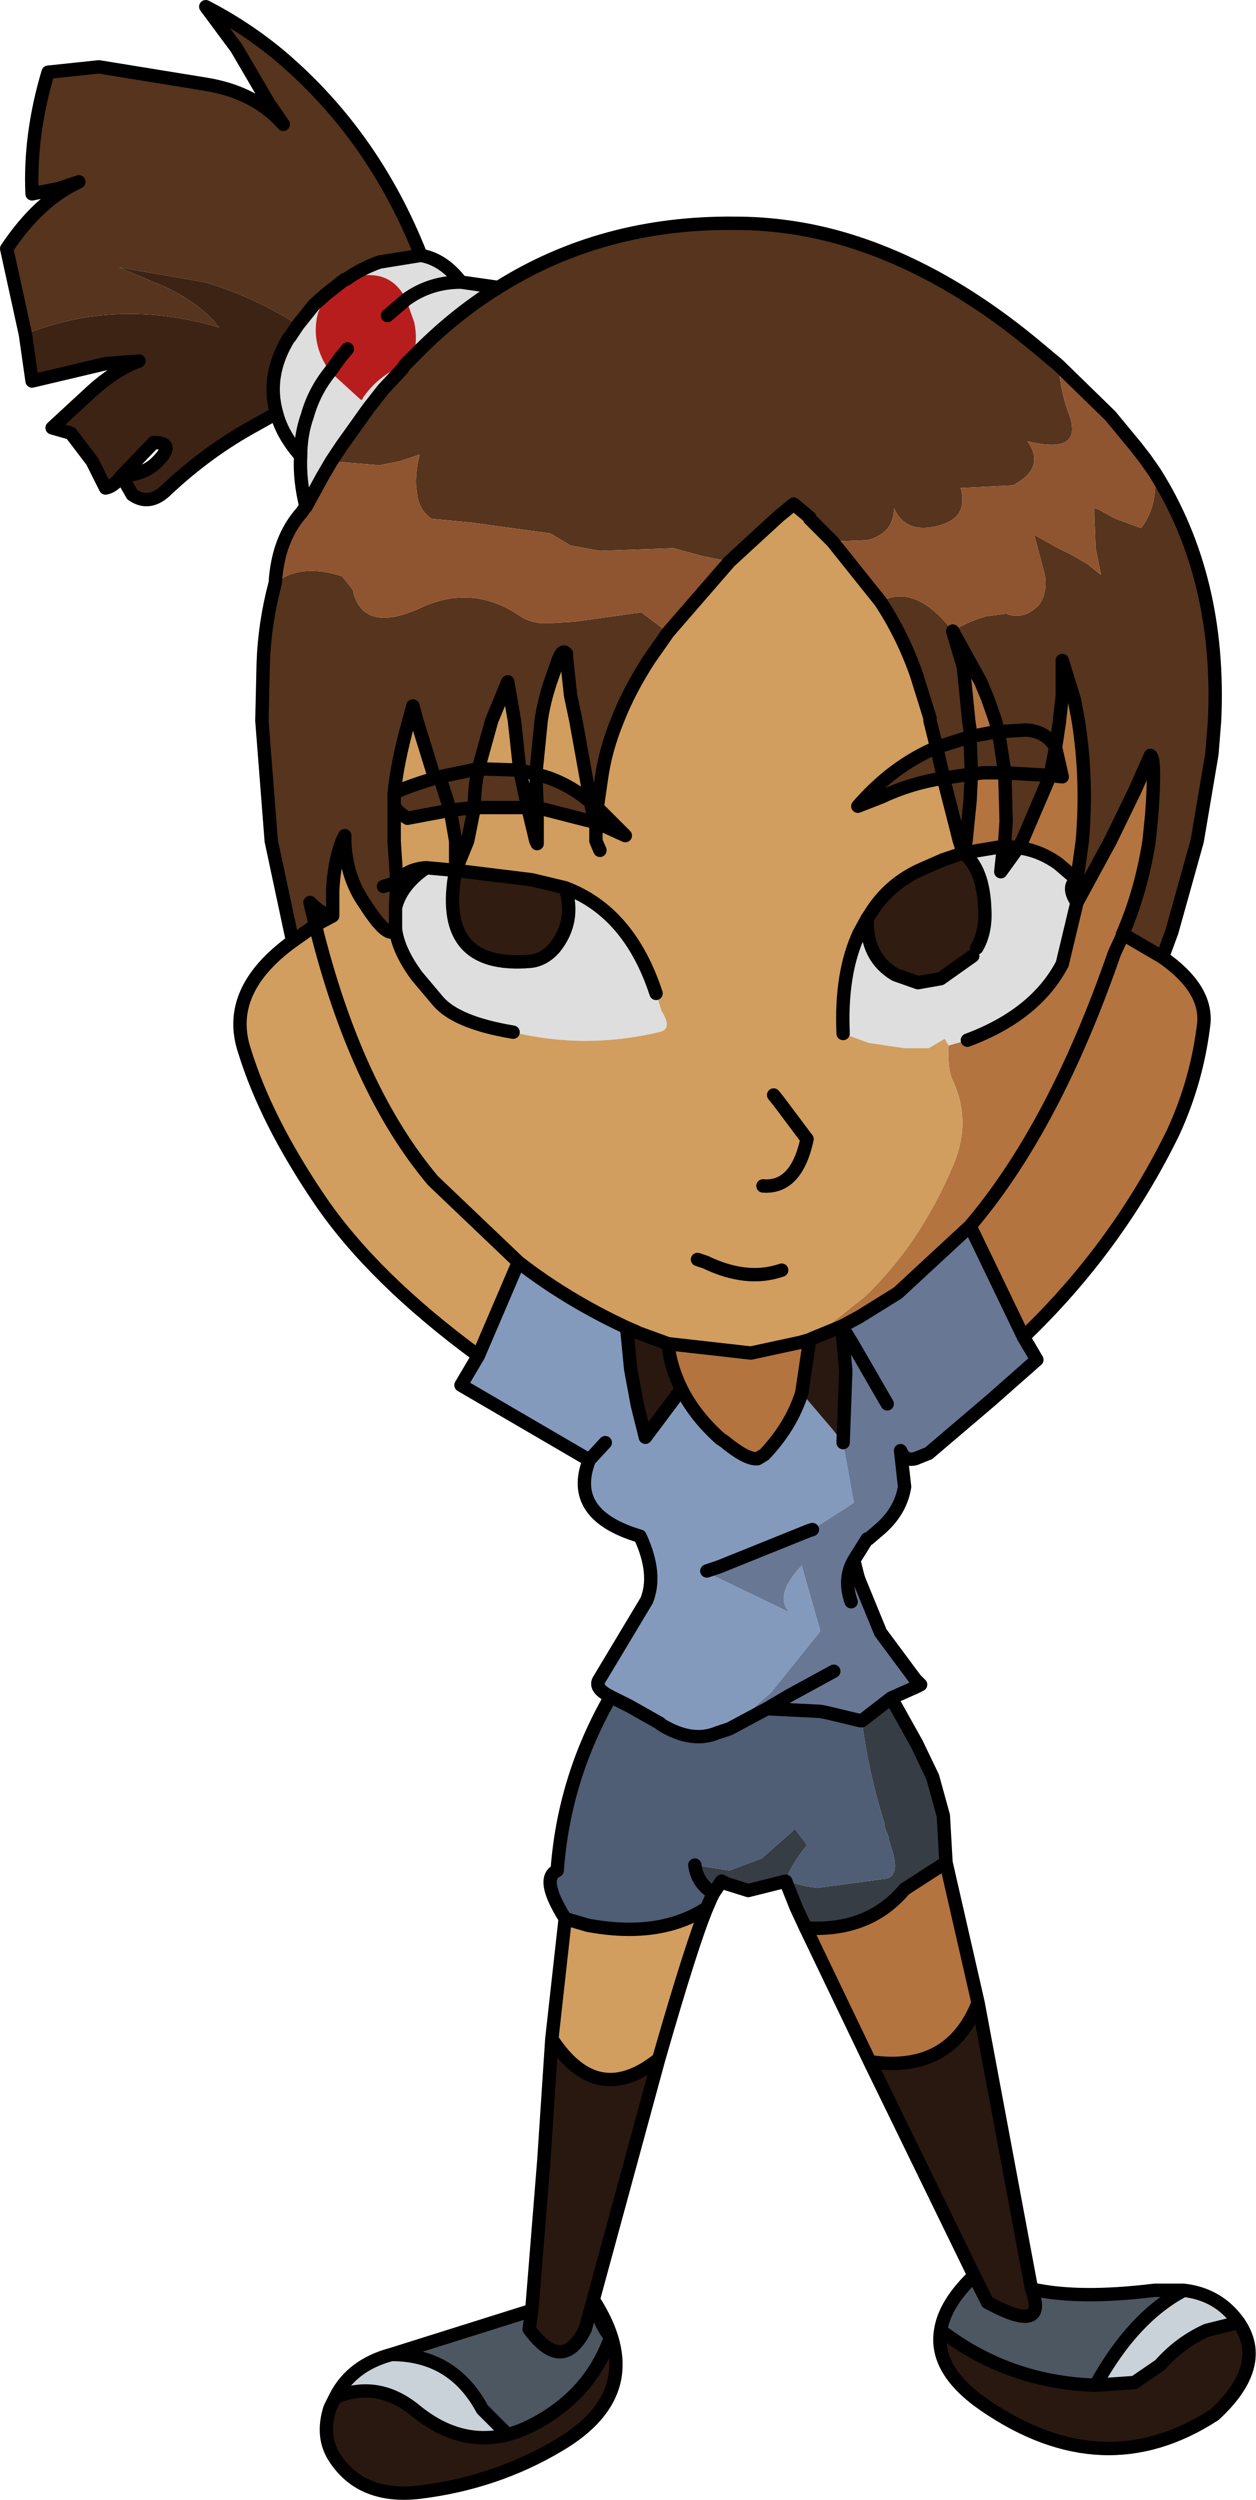<?xml version="1.0" encoding="UTF-8" standalone="no"?>
<svg xmlns:xlink="http://www.w3.org/1999/xlink" height="93.5px" width="47.0px" xmlns="http://www.w3.org/2000/svg">
  <g transform="matrix(1.0, 0.0, 0.0, 1.0, -82.55, -82.25)">
    <path d="M83.5 94.75 L82.8 91.55 Q84.0 89.75 85.5 89.05 L84.75 89.3 83.75 89.5 Q83.65 87.3 84.35 84.95 L86.25 84.75 90.25 85.4 Q92.1 85.7 93.15 86.9 L92.6 86.1 91.4 84.05 90.25 82.5 Q91.8 83.3 93.1 84.4 96.55 87.35 98.3 91.8 L96.75 92.05 Q96.05 92.3 95.5 92.7 L95.45 92.7 94.75 93.25 94.3 93.65 93.7 94.4 93.3 94.15 Q91.75 93.25 90.2 92.8 L87.0 92.25 88.3 92.8 Q89.7 93.35 90.55 94.25 L90.75 94.5 90.6 94.45 Q86.85 93.4 83.5 94.75 M101.2 93.0 Q105.1 90.55 110.05 90.6 112.05 90.6 114.0 91.15 117.85 92.25 121.55 95.4 L122.15 95.9 Q122.25 96.9 122.5 97.6 123.2 99.3 121.0 98.75 121.7 99.75 120.45 100.4 L118.5 100.5 Q118.8 101.6 117.7 101.9 116.45 102.25 116.0 101.25 116.0 102.2 115.0 102.45 L113.7 102.5 112.85 101.65 112.85 101.6 112.25 101.1 111.7 101.55 111.1 102.1 109.85 103.25 108.85 103.05 107.75 102.75 105.0 102.85 103.9 102.65 103.65 102.5 103.15 102.2 100.25 101.8 98.7 101.65 Q98.2 101.3 98.15 100.65 98.05 100.1 98.25 99.25 L97.5 99.5 96.75 99.65 94.95 99.5 95.35 98.9 96.35 97.5 96.9 96.8 97.6 96.05 97.7 95.9 98.0 95.6 Q99.5 94.05 101.2 93.0 M125.75 99.9 Q128.25 103.85 128.0 109.2 L127.9 110.45 127.35 113.7 126.4 117.1 126.05 118.05 124.6 117.2 124.55 117.2 Q125.25 115.6 125.55 113.7 L125.65 112.7 Q125.8 110.6 125.6 110.5 L125.0 111.85 124.1 113.7 122.85 116.0 Q122.45 115.4 122.85 115.15 L123.05 113.7 Q123.25 111.4 122.9 109.2 L122.75 108.4 122.3 106.95 122.3 108.3 122.2 109.15 122.2 109.2 122.05 110.2 121.85 111.25 120.15 111.15 119.95 109.85 119.9 109.6 120.1 109.6 120.95 109.55 Q121.7 109.6 122.05 110.2 121.7 109.6 120.95 109.55 L120.1 109.6 119.9 109.6 119.95 109.85 120.15 111.15 121.85 111.25 120.8 113.7 120.65 113.95 120.1 113.9 120.15 113.7 120.2 112.95 120.15 111.15 119.35 111.15 118.9 111.2 118.85 109.8 118.9 111.2 117.85 111.35 118.9 111.2 118.85 112.2 118.7 113.7 118.6 114.15 118.45 113.7 118.35 113.3 117.85 111.35 117.85 111.3 117.6 110.2 117.35 109.2 117.35 109.1 116.85 107.5 Q116.35 106.05 115.5 104.75 116.8 104.05 118.2 105.85 118.75 105.5 119.45 105.3 L120.2 105.2 Q120.85 105.45 121.4 104.9 121.75 104.5 121.65 103.75 L121.25 102.25 122.05 102.7 122.65 103.0 123.25 103.35 123.75 103.75 123.55 102.75 123.5 101.5 123.5 101.25 123.65 101.3 124.2 101.6 124.3 101.65 125.25 102.0 Q125.9 101.15 125.75 99.9 M93.5 117.45 L92.7 113.7 92.35 109.2 92.4 107.05 Q92.45 105.55 92.85 104.05 93.8 103.3 95.35 103.8 L95.75 104.3 95.8 104.5 Q96.25 105.9 98.25 105.0 99.2 104.55 100.1 104.6 101.05 104.65 101.95 105.25 102.3 105.5 102.75 105.55 L103.25 105.55 104.05 105.5 106.55 105.15 107.55 105.9 106.85 106.9 Q106.1 108.05 105.65 109.2 105.2 110.3 105.05 111.4 L104.9 112.45 104.75 112.3 104.65 112.25 104.8 113.0 102.65 112.45 102.6 111.2 102.0 111.05 102.3 112.45 100.3 112.45 100.05 113.7 99.6 114.8 99.6 113.7 99.4 112.55 97.8 112.85 Q97.3 112.55 97.3 112.3 L97.3 113.5 97.3 113.7 97.4 115.25 97.35 116.2 97.35 117.0 Q97.1 117.45 96.2 116.05 95.5 115.05 95.45 113.7 L95.45 113.5 95.35 113.7 Q95.05 114.5 95.0 115.55 L95.0 116.5 Q94.65 116.5 94.15 116.0 L94.35 116.85 93.5 117.45 M118.85 109.8 L118.7 109.85 117.6 110.2 118.7 109.85 118.85 109.8 119.9 109.6 119.8 109.2 119.5 108.35 119.25 107.75 118.2 105.85 118.6 107.2 118.65 107.7 118.8 109.2 118.85 109.55 118.85 109.8 M117.6 110.2 L117.85 111.3 117.85 111.35 Q116.6 111.55 115.55 112.05 L114.65 112.4 Q115.95 110.9 117.6 110.2 M103.75 106.7 Q103.6 106.5 103.45 106.9 L103.15 107.75 Q102.9 108.5 102.8 109.2 L102.6 111.2 Q103.7 111.45 104.65 112.25 L104.1 109.2 103.9 108.25 103.75 106.85 103.75 106.7 M101.8 109.2 L101.55 107.75 100.95 109.2 100.45 111.0 102.0 111.05 101.8 109.2 M96.9 115.4 L97.4 115.25 96.9 115.4 M97.85 109.2 Q97.4 110.8 97.3 111.95 97.3 111.85 98.35 111.5 L99.0 111.3 98.8 111.3 98.15 109.2 98.0 108.65 97.85 109.2 M99.0 111.3 L100.45 111.0 Q100.3 111.7 100.3 112.4 L100.3 112.45 99.4 112.55 99.0 111.3 99.4 112.55 100.3 112.45 100.3 112.4 Q100.3 111.7 100.45 111.0 L99.0 111.3 M97.3 111.95 L97.3 112.3 97.3 111.95" fill="#56341d" fill-rule="evenodd" stroke="none"/>
    <path d="M83.5 94.75 Q86.85 93.4 90.6 94.45 L90.75 94.5 90.55 94.25 Q89.7 93.35 88.3 92.8 L87.0 92.25 90.2 92.8 Q91.75 93.25 93.3 94.15 L93.7 94.4 93.4 94.85 93.35 94.9 Q92.5 96.3 92.9 97.7 L92.1 98.15 Q90.35 99.1 88.8 100.55 88.15 101.2 87.5 100.75 L87.1 100.05 Q86.8 100.45 86.5 100.5 L86.0 99.5 85.2 98.45 84.5 98.25 85.8 97.05 Q86.8 96.1 87.75 95.75 L86.5 95.85 83.75 96.5 83.5 94.75 M87.1 100.05 Q87.9 100.0 88.35 99.6 89.2 98.8 88.3 98.8 L87.1 100.05" fill="#3d2314" fill-rule="evenodd" stroke="none"/>
    <path d="M93.7 94.4 L94.3 93.65 94.75 93.25 94.45 93.95 Q94.15 95.1 94.9 96.15 L96.05 97.2 96.1 97.2 96.15 97.1 Q96.75 96.25 97.7 95.9 L97.6 96.05 96.9 96.8 96.35 97.5 95.35 98.9 94.95 99.5 94.6 100.1 94.0 101.2 Q93.75 100.2 93.8 99.3 93.1 98.5 92.9 97.7 92.5 96.3 93.35 94.9 L93.4 94.85 93.7 94.4 M95.5 92.7 Q96.05 92.3 96.75 92.05 L98.3 91.8 Q99.15 91.95 99.8 92.8 L101.2 93.0 Q99.5 94.05 98.0 95.6 98.2 95.0 98.05 94.3 L97.75 93.45 Q97.1 92.15 95.5 92.7 M94.9 96.15 Q94.3 96.9 94.05 97.8 93.8 98.5 93.8 99.3 93.8 98.5 94.05 97.8 94.3 96.9 94.9 96.15 M99.8 92.8 Q98.65 92.8 97.75 93.45 98.65 92.8 99.8 92.8 M122.85 115.15 Q122.45 115.4 122.85 116.0 L122.3 118.3 Q121.3 120.2 118.75 121.15 L118.05 121.35 117.9 121.1 117.3 121.45 117.2 121.45 116.4 121.45 115.05 121.25 114.1 120.9 Q114.0 118.65 114.7 117.15 L115.0 116.6 Q114.95 118.05 116.05 118.7 L116.9 119.0 117.75 118.85 118.95 118.0 119.05 117.8 119.1 117.7 Q119.45 117.1 119.4 116.25 119.35 114.75 118.6 114.15 L120.1 113.9 120.0 114.85 120.65 113.95 Q121.45 114.05 122.15 114.55 L122.85 115.15 M103.7 115.45 Q106.1 116.35 107.1 119.4 L107.3 120.05 Q107.75 120.75 107.2 120.85 104.45 121.5 101.75 120.85 99.65 120.5 98.95 119.7 L98.15 118.75 Q97.45 117.8 97.35 117.0 L97.35 116.95 97.35 116.2 Q97.55 115.35 98.5 114.7 L99.6 114.8 Q98.9 118.5 102.4 118.2 102.9 118.15 103.3 117.7 104.1 116.7 103.7 115.45" fill="#dedede" fill-rule="evenodd" stroke="none"/>
    <path d="M122.15 95.9 L124.1 97.8 125.05 98.95 125.4 99.4 125.75 99.9 Q125.9 101.15 125.25 102.0 L124.3 101.65 124.2 101.6 123.65 101.3 123.5 101.25 123.5 101.5 123.55 102.75 123.75 103.75 123.25 103.35 122.65 103.0 122.05 102.7 121.25 102.25 121.65 103.75 Q121.75 104.5 121.4 104.9 120.85 105.45 120.2 105.2 L119.45 105.3 Q118.75 105.5 118.2 105.85 116.8 104.05 115.5 104.75 L113.7 102.5 115.0 102.45 Q116.0 102.2 116.0 101.25 116.45 102.25 117.7 101.9 118.8 101.6 118.5 100.5 L120.45 100.4 Q121.7 99.75 121.0 98.75 123.2 99.3 122.5 97.6 122.25 96.9 122.15 95.9 M92.85 104.05 Q92.95 102.4 93.85 101.4 L93.95 101.25 94.0 101.2 94.6 100.1 94.95 99.5 96.75 99.65 97.5 99.5 98.25 99.25 Q98.05 100.1 98.15 100.65 98.2 101.3 98.7 101.65 L100.25 101.8 103.15 102.2 103.65 102.5 103.9 102.65 105.0 102.85 107.75 102.75 108.85 103.05 109.85 103.25 107.55 105.9 106.55 105.15 104.05 105.5 103.25 105.55 102.75 105.55 Q102.3 105.5 101.95 105.25 101.05 104.65 100.1 104.6 99.2 104.55 98.25 105.0 96.25 105.9 95.8 104.5 L95.75 104.3 95.35 103.8 Q93.8 103.3 92.85 104.05" fill="#8f5430" fill-rule="evenodd" stroke="none"/>
    <path d="M94.75 93.25 L95.45 92.7 95.5 92.7 Q97.1 92.15 97.75 93.45 L98.05 94.3 Q98.2 95.0 98.0 95.6 L97.7 95.9 Q96.75 96.25 96.15 97.1 L96.1 97.2 96.05 97.2 94.9 96.15 Q94.15 95.1 94.45 93.95 L94.75 93.25 M95.55 95.3 L95.3 95.6 94.9 96.15 95.3 95.6 95.55 95.3 M97.05 94.05 L97.75 93.45 97.05 94.05" fill="#b81d1d" fill-rule="evenodd" stroke="none"/>
    <path d="M126.05 118.05 Q127.7 119.2 127.6 120.5 127.35 122.65 126.45 124.6 124.35 128.9 120.85 132.25 L118.85 128.1 Q122.0 124.4 124.25 117.9 L124.55 117.25 124.55 117.2 124.55 117.25 124.25 117.9 Q122.0 124.4 118.85 128.1 L116.15 130.6 114.7 131.5 114.05 131.85 112.95 132.3 114.9 130.75 Q117.0 128.75 118.25 125.75 118.9 124.15 118.2 122.65 118.0 122.25 118.05 121.35 L118.75 121.15 Q121.3 120.2 122.3 118.3 L122.85 116.0 124.1 113.7 125.0 111.85 125.6 110.5 Q125.8 110.6 125.65 112.7 L125.55 113.7 Q125.25 115.6 124.55 117.2 L124.6 117.2 126.05 118.05 M117.95 151.9 L119.15 157.15 Q118.1 159.8 115.1 159.35 L112.7 154.35 Q115.05 154.5 116.4 152.9 L117.95 151.9 M122.05 110.2 L122.2 109.2 122.2 109.15 122.3 108.3 122.3 106.95 122.75 108.4 122.9 109.2 Q123.25 111.4 123.05 113.7 L122.85 115.15 122.15 114.55 Q121.45 114.05 120.65 113.95 L120.8 113.7 121.85 111.25 122.3 111.3 122.05 110.2 M118.85 109.8 L118.85 109.55 118.8 109.2 118.65 107.7 118.6 107.2 118.2 105.85 119.25 107.75 119.5 108.35 119.8 109.2 119.9 109.6 118.85 109.8 M118.9 111.2 L119.35 111.15 120.15 111.15 120.2 112.95 120.15 113.7 120.1 113.9 118.6 114.15 118.7 113.7 118.85 112.2 118.9 111.2 M107.55 132.5 L110.65 132.85 112.5 132.45 112.85 132.35 112.55 134.35 Q112.15 135.6 111.15 136.65 L110.9 136.8 Q110.5 136.85 109.65 136.15 L109.5 136.05 Q108.55 135.2 108.05 134.2 107.65 133.4 107.55 132.55 L107.55 132.5" fill="#b37440" fill-rule="evenodd" stroke="none"/>
    <path d="M109.0 153.6 Q108.45 154.9 107.2 159.25 104.9 161.1 103.2 158.5 L103.7 154.0 104.55 154.25 Q107.25 154.75 109.0 153.6 M100.45 132.95 Q96.5 130.05 94.5 127.1 92.5 124.15 91.7 121.55 90.95 119.3 93.5 117.45 L94.35 116.85 95.0 116.5 95.0 115.55 Q95.05 114.5 95.35 113.7 L95.45 113.5 95.45 113.7 Q95.5 115.05 96.2 116.05 97.1 117.45 97.35 117.0 97.45 117.8 98.15 118.75 L98.95 119.7 Q99.65 120.5 101.75 120.85 104.45 121.5 107.2 120.85 107.75 120.75 107.3 120.05 L107.1 119.4 Q106.1 116.35 103.7 115.45 L102.45 115.15 99.6 114.8 100.05 113.7 100.3 112.45 102.3 112.45 102.6 113.7 102.65 113.8 102.65 113.7 102.65 112.5 102.65 112.45 104.8 113.0 104.85 113.05 104.85 113.7 104.85 113.15 104.85 113.0 105.95 113.5 104.9 112.45 105.05 111.4 Q105.2 110.3 105.65 109.2 106.1 108.05 106.85 106.9 L107.55 105.9 109.85 103.25 111.1 102.1 111.7 101.55 112.25 101.1 112.85 101.6 112.85 101.65 113.7 102.5 115.5 104.75 Q116.35 106.05 116.85 107.5 L117.35 109.1 117.35 109.2 117.6 110.2 Q115.95 110.9 114.65 112.4 L115.55 112.05 Q116.6 111.55 117.85 111.35 L118.35 113.3 118.45 113.7 118.6 114.15 117.85 114.4 117.05 114.75 Q115.8 115.3 115.1 116.45 L115.0 116.6 114.7 117.15 Q114.0 118.65 114.1 120.9 L115.05 121.25 116.4 121.45 117.2 121.45 117.3 121.45 117.9 121.1 118.05 121.35 Q118.0 122.25 118.2 122.65 118.9 124.15 118.25 125.75 117.0 128.75 114.9 130.75 L112.95 132.3 112.85 132.35 112.5 132.45 110.65 132.85 107.55 132.5 106.45 132.1 106.35 132.05 106.0 131.9 Q103.75 130.85 101.95 129.45 L98.75 126.4 Q95.85 122.95 94.35 116.85 95.85 122.95 98.75 126.4 L101.95 129.45 100.45 132.95 M101.8 109.2 L102.0 111.05 100.45 111.0 100.95 109.2 101.55 107.75 101.8 109.2 M103.75 106.7 L103.75 106.85 103.9 108.25 104.1 109.2 104.65 112.25 Q103.7 111.45 102.6 111.2 L102.8 109.2 Q102.9 108.5 103.15 107.75 L103.45 106.9 Q103.6 106.5 103.75 106.7 M105.0 114.05 L104.85 113.7 105.0 114.05 M99.6 114.8 L98.5 114.7 Q97.75 114.75 97.4 115.25 L97.3 113.7 97.3 113.5 97.3 112.3 Q97.3 112.55 97.8 112.85 L99.4 112.55 99.6 113.7 99.6 114.8 M111.1 126.6 Q112.35 126.7 112.75 124.85 L111.7 123.45 111.5 123.2 111.7 123.45 112.75 124.85 Q112.35 126.7 111.1 126.6 M97.85 109.2 L98.0 108.65 98.15 109.2 98.8 111.3 99.0 111.3 98.35 111.5 Q97.3 111.85 97.3 111.95 97.4 110.8 97.85 109.2 M111.8 129.75 Q110.5 130.2 108.95 129.45 L108.65 129.35 108.95 129.45 Q110.5 130.2 111.8 129.75" fill="#d19e5f" fill-rule="evenodd" stroke="none"/>
    <path d="M118.6 114.15 Q119.35 114.75 119.4 116.25 119.45 117.1 119.1 117.7 L119.05 117.8 118.95 118.0 117.75 118.85 116.9 119.0 116.05 118.7 Q114.95 118.05 115.0 116.6 L115.1 116.45 Q115.8 115.3 117.05 114.75 L117.85 114.4 118.6 114.15 M99.6 114.8 L102.45 115.15 103.7 115.45 Q104.1 116.7 103.3 117.7 102.9 118.15 102.4 118.2 98.9 118.5 99.6 114.8" fill="#301c10" fill-rule="evenodd" stroke="none"/>
    <path d="M105.4 145.7 Q104.8 145.4 104.95 145.1 L106.75 142.1 Q107.15 141.1 106.5 139.7 103.8 138.9 104.6 136.85 L99.8 134.05 100.45 132.95 101.95 129.45 Q103.75 130.85 106.0 131.9 L106.15 133.45 106.4 134.8 106.7 136.0 108.05 134.2 Q108.55 135.2 109.5 136.05 L109.65 136.15 Q110.5 136.85 110.9 136.8 L111.15 136.65 Q112.15 135.6 112.55 134.35 L113.7 135.7 114.1 136.2 114.5 138.45 112.95 139.45 112.8 139.5 109.45 140.85 109.0 141.0 109.3 141.2 112.1 142.55 112.2 142.6 112.1 142.55 Q111.5 141.95 112.5 140.85 L112.55 140.8 113.25 143.25 111.4 145.55 109.85 146.9 109.4 147.05 Q108.45 147.45 107.3 146.75 L107.25 146.7 106.1 146.05 105.4 145.7 M105.2 136.2 L104.6 136.85 105.2 136.2" fill="#849abd" fill-rule="evenodd" stroke="none"/>
    <path d="M119.15 157.15 L121.15 167.85 Q121.8 169.6 119.5 168.35 L119.0 167.35 115.1 159.35 Q118.1 159.8 119.15 157.15 M128.9 169.1 Q130.0 170.7 128.0 172.55 123.85 175.25 119.4 172.2 117.5 170.9 117.75 169.4 120.3 171.35 123.55 171.45 L125.0 171.35 125.95 170.7 Q126.7 169.85 127.7 169.4 L128.9 169.1 M107.2 159.25 L104.75 168.25 Q106.95 171.65 103.45 173.7 101.1 175.1 98.25 175.45 96.1 175.7 95.1 174.2 94.55 173.4 94.9 172.3 L95.1 171.9 Q96.7 171.25 98.1 172.4 99.75 173.75 101.55 173.3 102.45 173.05 103.35 172.4 104.8 171.35 105.4 169.65 105.0 169.2 104.75 168.25 L104.45 169.35 Q103.6 171.05 102.35 169.35 L102.45 168.65 102.9 163.05 103.2 158.5 Q104.9 161.1 107.2 159.25 M112.95 132.3 L114.05 131.85 114.2 133.5 114.1 136.2 113.7 135.7 112.55 134.35 112.85 132.35 112.95 132.3 M106.0 131.9 L106.35 132.05 106.45 132.1 107.55 132.5 107.55 132.55 Q107.65 133.4 108.05 134.2 L106.7 136.0 106.4 134.8 106.15 133.45 106.0 131.9" fill="#291810" fill-rule="evenodd" stroke="none"/>
    <path d="M120.85 132.25 L121.35 133.1 119.65 134.6 117.3 136.6 116.8 136.8 Q116.4 136.9 116.25 136.5 L116.4 137.85 Q116.25 138.8 115.4 139.5 L115.05 139.8 115.0 139.8 114.5 140.6 114.65 141.2 114.7 141.35 115.5 143.3 116.8 145.05 117.0 145.25 116.8 145.35 115.9 145.75 114.8 146.6 114.75 146.6 113.5 146.3 113.25 146.25 111.25 146.15 109.85 146.9 111.4 145.55 113.25 143.25 112.55 140.8 112.5 140.85 Q111.5 141.95 112.1 142.55 L112.2 142.6 112.1 142.55 109.3 141.2 109.0 141.0 109.45 140.85 112.8 139.5 112.95 139.45 114.5 138.45 114.1 136.2 114.2 133.5 114.05 131.85 114.7 131.5 116.15 130.6 118.85 128.1 120.85 132.25 M115.75 134.75 L114.45 132.5 114.05 131.85 114.45 132.5 115.75 134.75 M113.75 144.75 L112.1 145.65 111.25 146.15 112.1 145.65 113.75 144.75 M114.4 142.15 Q114.1 141.3 114.5 140.6 114.1 141.3 114.4 142.15" fill="#677794" fill-rule="evenodd" stroke="none"/>
    <path d="M109.25 153.05 L109.15 153.25 109.0 153.6 Q107.25 154.75 104.55 154.25 L103.7 154.0 Q102.75 152.5 103.4 152.2 103.65 148.75 105.4 145.7 L106.1 146.05 107.25 146.7 107.3 146.75 Q108.45 147.45 109.4 147.05 L109.85 146.9 111.25 146.15 113.25 146.25 113.5 146.3 114.75 146.6 114.8 146.6 Q115.05 148.55 115.65 150.45 L115.65 150.55 115.8 150.95 115.8 151.0 115.95 151.5 Q116.2 152.35 115.75 152.5 L113.15 152.85 112.75 152.8 111.95 152.6 Q112.1 152.05 112.75 151.25 L112.3 150.65 111.05 151.75 109.85 152.2 108.55 152.0 Q108.65 152.7 109.25 153.05" fill="#4f5d75" fill-rule="evenodd" stroke="none"/>
    <path d="M115.9 145.75 L116.85 147.45 117.45 148.7 117.85 150.15 117.95 151.9 116.4 152.9 Q115.05 154.5 112.7 154.35 L112.35 153.6 112.15 153.1 111.95 152.6 110.55 152.95 109.75 152.7 109.55 152.6 109.25 153.05 Q108.65 152.7 108.55 152.0 L109.85 152.2 111.05 151.75 112.3 150.65 112.75 151.25 Q112.1 152.05 111.95 152.6 L112.75 152.8 113.15 152.85 115.75 152.5 Q116.2 152.35 115.95 151.5 L115.8 151.0 115.8 150.95 115.65 150.55 115.65 150.45 Q115.05 148.55 114.8 146.6 L115.9 145.75" fill="#373d45" fill-rule="evenodd" stroke="none"/>
    <path d="M121.15 167.85 Q122.9 168.25 125.75 167.9 L126.85 167.9 Q124.95 168.9 123.55 171.45 120.3 171.35 117.75 169.4 117.9 168.4 119.0 167.35 L119.5 168.35 Q121.8 169.6 121.15 167.85 M97.2 170.3 L102.45 168.65 102.35 169.35 Q103.6 171.05 104.45 169.35 L104.75 168.25 Q105.0 169.2 105.4 169.65 104.8 171.35 103.35 172.4 102.45 173.05 101.55 173.3 L100.6 172.35 Q99.5 170.3 97.2 170.3" fill="#4d5761" fill-rule="evenodd" stroke="none"/>
    <path d="M126.85 167.9 Q128.15 168.05 128.9 169.1 L127.7 169.4 Q126.7 169.85 125.95 170.7 L125.0 171.35 123.55 171.45 Q124.95 168.9 126.85 167.9 M95.1 171.9 Q95.7 170.7 97.2 170.3 99.5 170.3 100.6 172.35 L101.55 173.3 Q99.75 173.75 98.1 172.4 96.7 171.25 95.1 171.9" fill="#cad2d9" fill-rule="evenodd" stroke="none"/>
    <path d="M98.3 91.8 Q96.55 87.35 93.1 84.4 91.8 83.3 90.25 82.5 L91.4 84.05 92.6 86.1 93.15 86.9 Q92.1 85.7 90.25 85.4 L86.25 84.75 84.35 84.95 Q83.65 87.3 83.75 89.5 L84.75 89.3 85.5 89.05 Q84.0 89.75 82.8 91.55 L83.5 94.75 83.75 96.5 86.5 95.85 87.75 95.75 Q86.8 96.1 85.8 97.05 L84.5 98.25 85.2 98.45 86.0 99.5 86.5 100.5 Q86.8 100.45 87.1 100.05 L88.3 98.8 Q89.2 98.8 88.35 99.6 87.9 100.0 87.1 100.05 L87.5 100.75 Q88.15 101.2 88.8 100.55 90.35 99.1 92.1 98.15 L92.9 97.7 Q93.1 98.5 93.8 99.3 93.8 98.5 94.05 97.8 94.3 96.9 94.9 96.15 L95.3 95.6 95.55 95.3 M93.7 94.4 L94.3 93.65 94.75 93.25 95.45 92.7 M95.5 92.7 Q96.05 92.3 96.75 92.05 L98.3 91.8 Q99.15 91.95 99.8 92.8 L101.2 93.0 Q105.1 90.55 110.05 90.6 112.05 90.6 114.0 91.15 117.85 92.25 121.55 95.4 L122.15 95.9 124.1 97.8 125.05 98.95 125.4 99.4 125.75 99.9 Q128.25 103.85 128.0 109.2 L127.9 110.45 127.35 113.7 126.4 117.1 126.05 118.05 Q127.7 119.2 127.6 120.5 127.35 122.65 126.45 124.6 124.35 128.9 120.85 132.25 L121.35 133.1 119.65 134.6 117.3 136.6 116.8 136.8 Q116.4 136.9 116.25 136.5 L116.4 137.85 Q116.25 138.8 115.4 139.5 L115.05 139.8 115.0 139.8 114.5 140.6 114.65 141.2 114.7 141.35 115.5 143.3 116.8 145.05 117.0 145.25 116.8 145.35 115.9 145.75 116.85 147.45 117.45 148.7 117.85 150.15 117.95 151.9 119.15 157.15 121.15 167.85 Q122.9 168.25 125.75 167.9 L126.85 167.9 Q128.15 168.05 128.9 169.1 130.0 170.7 128.0 172.55 123.85 175.25 119.4 172.2 117.5 170.9 117.75 169.4 117.9 168.4 119.0 167.35 L115.1 159.35 112.7 154.35 112.35 153.6 112.15 153.1 111.95 152.6 110.55 152.95 109.75 152.7 109.55 152.6 109.25 153.05 109.15 153.25 109.0 153.6 Q108.45 154.9 107.2 159.25 L104.75 168.25 Q106.95 171.65 103.45 173.7 101.1 175.1 98.25 175.45 96.1 175.7 95.1 174.2 94.55 173.4 94.9 172.3 L95.1 171.9 Q95.7 170.7 97.2 170.3 L102.45 168.65 102.9 163.05 103.2 158.5 103.7 154.0 Q102.75 152.5 103.4 152.2 103.65 148.75 105.4 145.7 104.8 145.4 104.95 145.1 L106.75 142.1 Q107.15 141.1 106.5 139.7 103.8 138.9 104.6 136.85 L99.8 134.05 100.45 132.95 Q96.5 130.05 94.5 127.1 92.5 124.15 91.7 121.55 90.95 119.3 93.5 117.45 L92.7 113.7 92.35 109.2 92.4 107.05 Q92.45 105.55 92.85 104.05 92.95 102.4 93.85 101.4 L93.95 101.25 94.0 101.2 Q93.75 100.2 93.8 99.3 M97.7 95.9 L98.0 95.6 Q99.5 94.05 101.2 93.0 M97.75 93.45 L97.05 94.05 M93.7 94.4 L93.4 94.85 93.35 94.9 Q92.5 96.3 92.9 97.7 M97.7 95.9 L97.6 96.05 96.9 96.8 96.35 97.5 95.35 98.9 94.95 99.5 94.6 100.1 94.0 101.2 M109.85 103.25 L111.1 102.1 111.7 101.55 112.25 101.1 112.85 101.6 112.85 101.65 113.7 102.5 115.5 104.75 Q116.35 106.05 116.85 107.5 L117.35 109.1 117.35 109.2 117.6 110.2 118.7 109.85 118.85 109.8 118.85 109.55 118.8 109.2 118.65 107.7 118.6 107.2 118.2 105.85 119.25 107.75 119.5 108.35 119.8 109.2 119.9 109.6 118.85 109.8 118.9 111.2 119.35 111.15 120.15 111.15 120.2 112.95 120.15 113.7 120.1 113.9 120.65 113.95 120.0 114.85 120.1 113.9 118.6 114.15 Q119.35 114.75 119.4 116.25 119.45 117.1 119.1 117.7 M97.75 93.45 Q98.65 92.8 99.8 92.8 M122.05 110.2 L122.2 109.2 122.2 109.15 122.3 108.3 122.3 106.95 122.75 108.4 122.9 109.2 Q123.25 111.4 123.05 113.7 L122.85 115.15 Q122.45 115.4 122.85 116.0 L124.1 113.7 125.0 111.85 125.6 110.5 Q125.8 110.6 125.65 112.7 L125.55 113.7 Q125.25 115.6 124.55 117.2 L124.6 117.2 126.05 118.05 M122.05 110.2 L121.85 111.25 122.3 111.3 122.05 110.2 Q121.7 109.6 120.95 109.55 L120.1 109.6 119.9 109.6 119.95 109.85 120.15 111.15 121.85 111.25 120.8 113.7 120.65 113.95 Q121.45 114.05 122.15 114.55 L122.85 115.15 M124.55 117.2 L124.55 117.25 124.25 117.9 Q122.0 124.4 118.85 128.1 L120.85 132.25 M122.85 116.0 L122.3 118.3 Q121.3 120.2 118.75 121.15 M112.95 132.3 L114.05 131.85 114.7 131.5 116.15 130.6 118.85 128.1 M118.95 118.0 L117.75 118.85 116.9 119.0 116.05 118.7 Q114.95 118.05 115.0 116.6 L114.7 117.15 Q114.0 118.65 114.1 120.9 M118.9 111.2 L117.85 111.35 118.35 113.3 118.45 113.7 118.6 114.15 118.7 113.7 118.85 112.2 118.9 111.2 M117.85 111.35 L117.85 111.3 117.6 110.2 Q115.95 110.9 114.65 112.4 L115.55 112.05 Q116.6 111.55 117.85 111.35 M107.55 105.9 L109.85 103.25 M103.75 106.7 Q103.6 106.5 103.45 106.9 L103.15 107.75 Q102.9 108.5 102.8 109.2 L102.6 111.2 Q103.7 111.45 104.65 112.25 L104.1 109.2 103.9 108.25 103.75 106.85 103.75 106.7 M101.8 109.2 L101.55 107.75 100.95 109.2 100.45 111.0 102.0 111.05 101.8 109.2 M102.65 112.45 L102.6 111.2 102.0 111.05 102.3 112.45 102.65 112.45 104.8 113.0 104.65 112.25 104.75 112.3 104.9 112.45 105.05 111.4 Q105.2 110.3 105.65 109.2 106.1 108.05 106.85 106.9 L107.55 105.9 M104.9 112.45 L105.95 113.5 104.85 113.0 104.85 113.15 104.85 113.7 105.0 114.05 M104.85 113.0 L104.8 113.0 104.85 113.05 104.85 113.7 M104.9 112.45 L104.85 113.0 M102.65 112.45 L102.65 112.5 102.65 113.7 102.65 113.8 102.6 113.7 102.3 112.45 100.3 112.45 100.05 113.7 99.6 114.8 102.45 115.15 103.7 115.45 Q106.1 116.35 107.1 119.4 M101.75 120.85 Q99.65 120.5 98.95 119.7 L98.15 118.75 Q97.45 117.8 97.35 117.0 97.1 117.45 96.2 116.05 95.5 115.05 95.45 113.7 L95.45 113.5 95.35 113.7 Q95.05 114.5 95.0 115.55 L95.0 116.5 94.35 116.85 Q95.85 122.95 98.75 126.4 L101.95 129.45 Q103.75 130.85 106.0 131.9 L106.35 132.05 106.45 132.1 107.55 132.5 110.65 132.85 112.5 132.45 112.85 132.35 112.95 132.3 M103.7 115.45 Q104.1 116.7 103.3 117.7 102.9 118.15 102.4 118.2 98.9 118.5 99.6 114.8 L98.5 114.7 Q97.55 115.35 97.35 116.2 L97.35 116.95 97.35 117.0 97.35 116.2 97.4 115.25 96.9 115.4 M115.0 116.6 L115.1 116.45 Q115.8 115.3 117.05 114.75 L117.85 114.4 118.6 114.15 M111.5 123.2 L111.7 123.45 112.75 124.85 Q112.35 126.7 111.1 126.6 M97.85 109.2 Q97.4 110.8 97.3 111.95 97.3 111.85 98.35 111.5 L99.0 111.3 98.8 111.3 98.15 109.2 98.0 108.65 97.85 109.2 M99.0 111.3 L99.4 112.55 100.3 112.45 100.3 112.4 Q100.3 111.7 100.45 111.0 L99.0 111.3 M99.6 114.8 L99.6 113.7 99.4 112.55 97.8 112.85 Q97.3 112.55 97.3 112.3 L97.3 113.5 97.3 113.7 97.4 115.25 Q97.75 114.75 98.5 114.7 M97.3 112.3 L97.3 111.95 M95.0 116.5 Q94.65 116.5 94.15 116.0 L94.35 116.85 93.5 117.45 M114.05 131.85 L114.45 132.5 115.75 134.75 M114.05 131.85 L114.2 133.5 114.1 136.2 M112.95 139.45 L112.8 139.5 109.45 140.85 109.0 141.0 M109.85 146.9 L111.25 146.15 112.1 145.65 113.75 144.75 M112.55 134.35 L112.85 132.35 M112.55 134.35 Q112.15 135.6 111.15 136.65 L110.9 136.8 Q110.5 136.85 109.65 136.15 L109.5 136.05 Q108.55 135.2 108.05 134.2 L106.7 136.0 106.4 134.8 106.15 133.45 106.0 131.9 M108.65 129.35 L108.95 129.45 Q110.5 130.2 111.8 129.75 M108.05 134.2 Q107.65 133.4 107.55 132.55 M104.6 136.85 L105.2 136.2 M105.4 145.7 L106.1 146.05 107.25 146.7 107.3 146.75 Q108.45 147.45 109.4 147.05 L109.85 146.9 M114.5 140.6 Q114.1 141.3 114.4 142.15 M114.8 146.6 L115.9 145.75 M111.25 146.15 L113.25 146.25 113.5 146.3 114.75 146.6 114.8 146.6 M108.55 152.0 Q108.65 152.7 109.25 153.05 M100.45 132.95 L101.95 129.45 M112.7 154.35 Q115.05 154.5 116.4 152.9 L117.95 151.9 M115.1 159.35 Q118.1 159.8 119.15 157.15 M103.7 154.0 L104.55 154.25 Q107.25 154.75 109.0 153.6 M103.2 158.5 Q104.9 161.1 107.2 159.25 M101.55 173.3 Q102.45 173.05 103.35 172.4 104.8 171.35 105.4 169.65 105.0 169.2 104.75 168.25 L104.45 169.35 Q103.6 171.05 102.35 169.35 L102.45 168.65 M119.0 167.35 L119.5 168.35 Q121.8 169.6 121.15 167.85 M97.2 170.3 Q99.5 170.3 100.6 172.35 L101.55 173.3 Q99.75 173.75 98.1 172.4 96.7 171.25 95.1 171.9 M128.9 169.1 L127.7 169.4 Q126.7 169.85 125.95 170.7 L125.0 171.35 123.55 171.45 Q120.3 171.35 117.75 169.4 M126.85 167.9 Q124.95 168.9 123.55 171.45" fill="none" stroke="#000000" stroke-linecap="round" stroke-linejoin="round" stroke-width="0.5"/>
  </g>
</svg>
